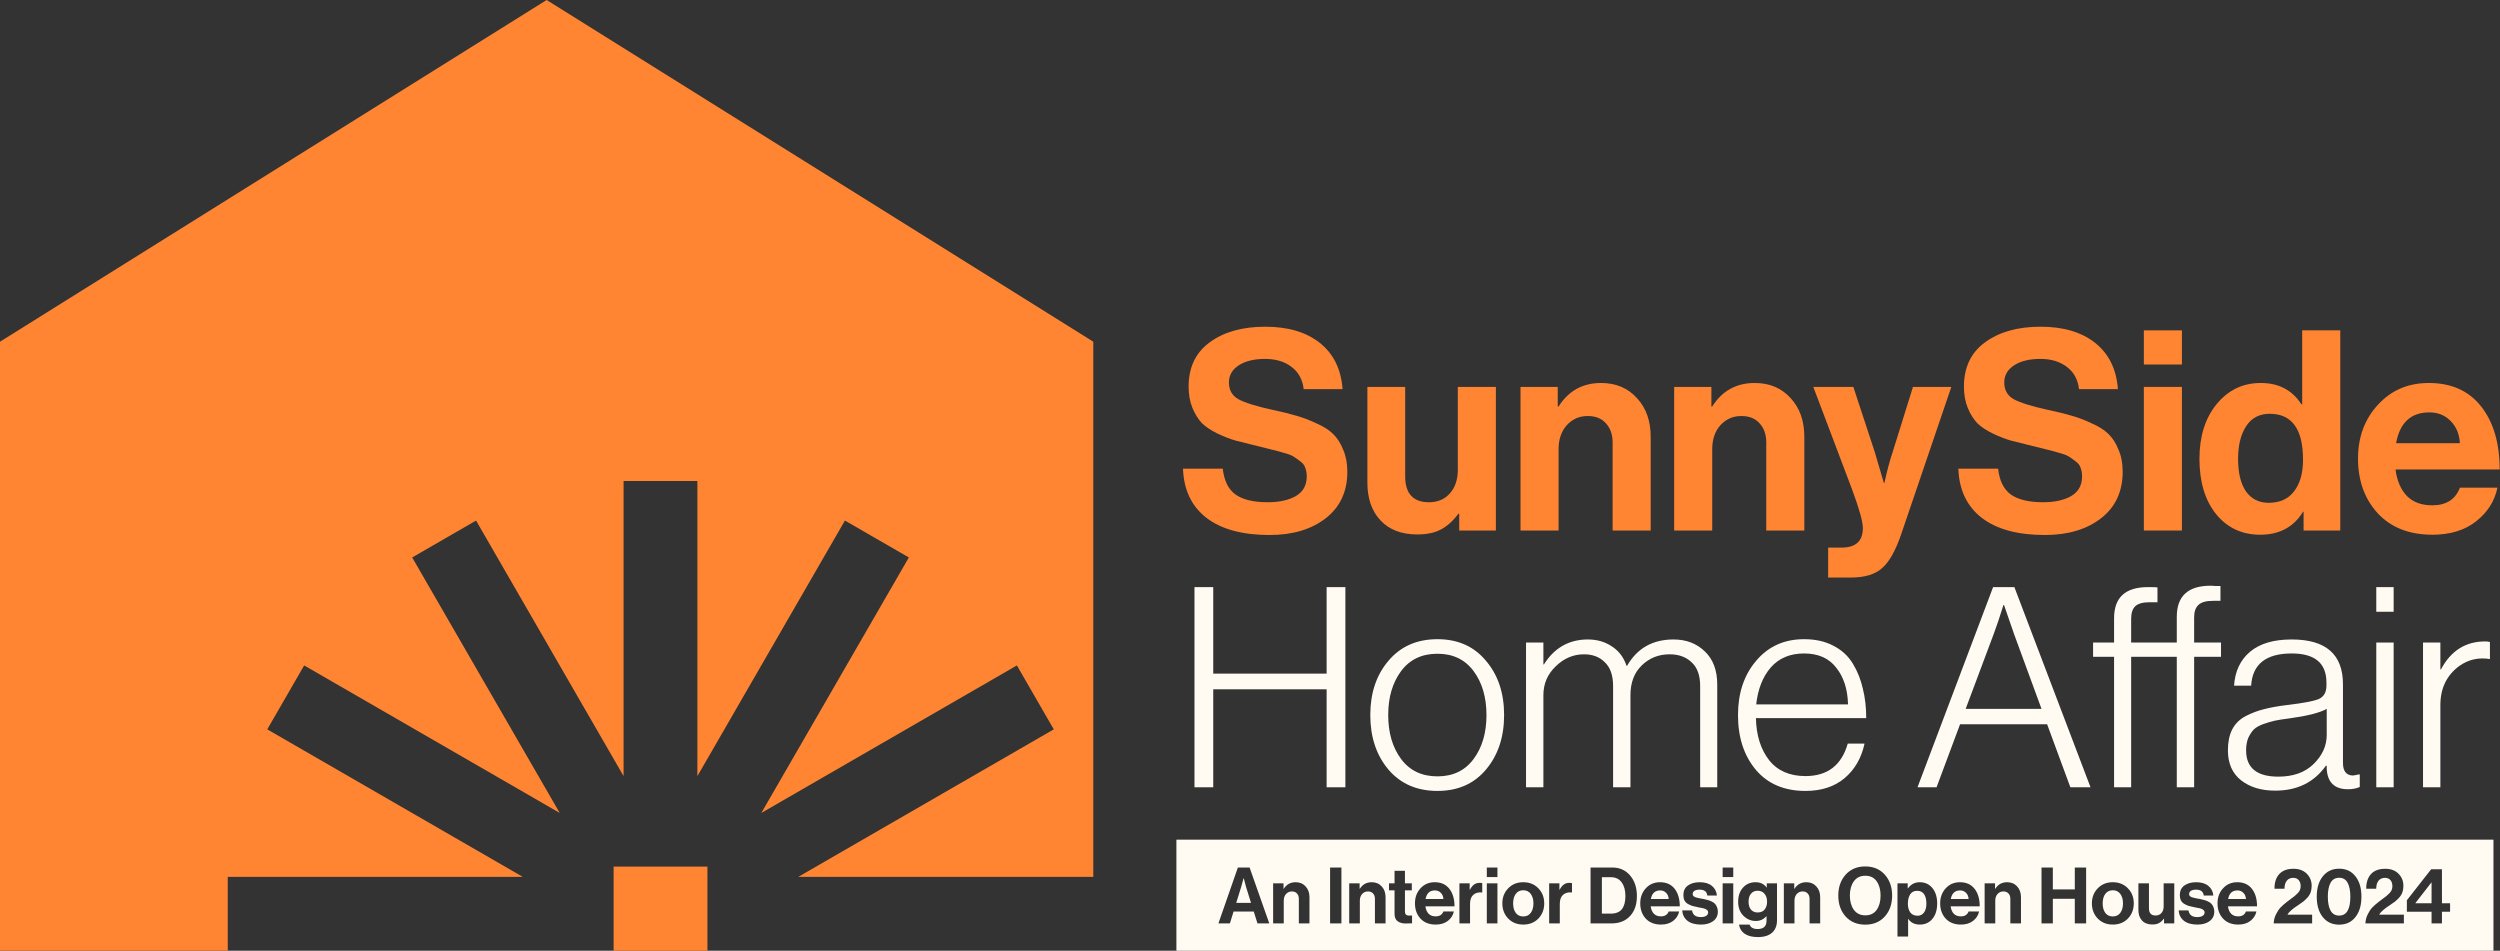 <svg width="852" height="324" viewBox="0 0 852 324" fill="none" xmlns="http://www.w3.org/2000/svg">
<rect x="0" y="0" width="852" height="324" fill="#333333" stroke="none"/>
<path d="M825.766 268.305V218.98H831.681V228.139H831.872C835.243 221.778 840.268 218.598 846.947 218.598C847.519 218.598 848.06 218.662 848.568 218.789V224.609C844.689 223.973 841.19 224.768 838.074 226.994C833.812 230.174 831.681 234.595 831.681 240.256V268.305H825.766Z" fill="#FFFBF3"/>
<path d="M809.838 268.305V218.98H815.754V268.305H809.838ZM809.838 208.485V200.089H815.754V208.485H809.838Z" fill="#FFFBF3"/>
<path d="M775.394 269.45C770.624 269.45 766.744 268.273 763.754 265.92C760.765 263.567 759.27 260.164 759.27 255.711C759.27 252.913 759.747 250.559 760.701 248.651C761.719 246.68 763.246 245.153 765.281 244.072C767.38 242.99 769.479 242.195 771.578 241.687C773.74 241.114 776.412 240.637 779.592 240.255C784.935 239.619 788.465 238.952 790.182 238.252C791.963 237.489 792.854 235.93 792.854 233.577V232.623C792.854 226.008 788.91 222.701 781.023 222.701C772.246 222.701 767.634 226.358 767.189 233.672H761.369C761.687 228.775 763.5 224.927 766.807 222.128C770.115 219.329 774.853 217.93 781.023 217.93C792.663 217.93 798.483 223.019 798.483 233.195V260.005C798.483 262.74 799.564 264.171 801.726 264.298C802.044 264.298 802.776 264.171 803.921 263.916H804.207V268.21C803.062 268.719 801.726 268.973 800.2 268.973C795.62 268.973 793.203 266.651 792.949 262.008V260.959H792.663C788.656 266.62 782.899 269.45 775.394 269.45ZM776.444 264.68C781.532 264.68 785.539 263.249 788.465 260.386C791.454 257.461 792.949 254.153 792.949 250.464V241.591C790.532 242.927 786.27 244.008 780.164 244.835C778.129 245.089 776.507 245.344 775.299 245.598C774.154 245.853 772.85 246.234 771.387 246.743C769.988 247.252 768.906 247.856 768.143 248.556C767.443 249.256 766.807 250.21 766.235 251.418C765.726 252.627 765.472 254.058 765.472 255.711C765.472 261.69 769.129 264.68 776.444 264.68Z" fill="#FFFBF3"/>
<path d="M720.477 268.305V223.846H713.321V218.98H720.477V210.679C720.477 203.619 724.325 200.089 732.021 200.089C733.929 200.089 735.01 200.121 735.265 200.185V205.241H732.689C730.335 205.241 728.682 205.686 727.728 206.577C726.774 207.467 726.297 208.898 726.297 210.87V218.98H741.848V210.202C741.848 203.142 745.696 199.612 753.392 199.612C753.647 199.612 754.219 199.644 755.11 199.707C756.064 199.707 756.604 199.707 756.732 199.707V204.764H754.156C751.802 204.764 750.148 205.241 749.194 206.195C748.24 207.086 747.763 208.485 747.763 210.393V218.98H756.922V223.846H747.763V268.305H741.848V223.846H726.297V268.305H720.477Z" fill="#FFFBF3"/>
<path d="M653.487 268.305L679.247 200.089H686.498L712.449 268.305H705.58L697.661 246.839H667.989L659.975 268.305H653.487ZM669.897 241.591H695.753L686.403 216.118L682.968 206.195H682.777C681.569 210.075 680.456 213.383 679.438 216.118L669.897 241.591Z" fill="#FFFBF3"/>
<path d="M615.305 269.546C608.118 269.546 602.489 267.161 598.418 262.39C594.347 257.556 592.312 251.323 592.312 243.69C592.312 236.185 594.379 230.015 598.513 225.181C602.648 220.284 608.086 217.835 614.828 217.835C618.644 217.835 621.952 218.566 624.75 220.029C627.613 221.492 629.839 223.528 631.429 226.135C633.019 228.743 634.164 231.605 634.864 234.722C635.627 237.775 636.009 241.114 636.009 244.74H598.418C598.545 250.591 600.04 255.362 602.902 259.051C605.764 262.676 609.899 264.489 615.305 264.489C622.811 264.489 627.613 260.8 629.712 253.422H635.436C634.355 258.383 632.065 262.327 628.567 265.252C625.132 268.115 620.712 269.546 615.305 269.546ZM598.513 240.065H629.807C629.68 234.913 628.344 230.747 625.8 227.567C623.319 224.323 619.662 222.701 614.828 222.701C610.058 222.701 606.273 224.291 603.475 227.471C600.74 230.651 599.086 234.849 598.513 240.065Z" fill="#FFFBF3"/>
<path d="M520.072 268.305V218.98H525.987V226.421H526.178C529.739 220.761 534.732 217.93 541.157 217.93C544.273 217.93 547.008 218.725 549.362 220.315C551.715 221.842 553.369 224.036 554.323 226.898H554.514C557.948 220.92 563.227 217.93 570.351 217.93C574.676 217.93 578.238 219.298 581.037 222.033C583.835 224.704 585.235 228.457 585.235 233.291V268.305H579.415V233.768C579.415 230.206 578.461 227.535 576.553 225.754C574.645 223.909 572.132 222.987 569.015 222.987C565.263 222.987 562.083 224.259 559.475 226.803C556.931 229.284 555.658 232.655 555.658 236.916V268.305H549.743V233.768C549.743 230.206 548.821 227.535 546.976 225.754C545.195 223.909 542.81 222.987 539.821 222.987C536.195 222.987 532.983 224.354 530.185 227.089C527.386 229.761 525.987 233.036 525.987 236.916V268.305H520.072Z" fill="#FFFBF3"/>
<path d="M489.895 264.585C495.174 264.585 499.276 262.613 502.202 258.669C505.128 254.726 506.591 249.733 506.591 243.69C506.591 237.648 505.128 232.655 502.202 228.711C499.276 224.768 495.174 222.796 489.895 222.796C484.552 222.796 480.417 224.768 477.492 228.711C474.566 232.655 473.103 237.648 473.103 243.69C473.103 249.733 474.566 254.726 477.492 258.669C480.417 262.613 484.552 264.585 489.895 264.585ZM489.895 269.546C482.898 269.546 477.333 267.129 473.198 262.295C469.064 257.397 466.997 251.196 466.997 243.69C466.997 236.185 469.064 230.015 473.198 225.181C477.333 220.284 482.898 217.835 489.895 217.835C496.827 217.835 502.329 220.284 506.4 225.181C510.534 230.015 512.601 236.185 512.601 243.69C512.601 251.196 510.534 257.397 506.4 262.295C502.329 267.129 496.827 269.546 489.895 269.546Z" fill="#FFFBF3"/>
<path d="M407.082 268.305V200.089H413.474V229.57H452.114V200.089H458.506V268.305H452.114V234.913H413.474V268.305H407.082Z" fill="#FFFBF3"/>
<path d="M828.989 182.233C821.102 182.233 814.901 179.816 810.385 174.982C805.869 170.084 803.611 163.851 803.611 156.282C803.611 148.967 805.869 142.861 810.385 137.964C814.901 133.003 820.689 130.522 827.749 130.522C835.445 130.522 841.392 133.193 845.59 138.536C849.788 143.879 851.887 151.035 851.887 160.003H816.395C816.904 163.883 818.208 166.904 820.307 169.067C822.406 171.165 825.268 172.215 828.894 172.215C833.664 172.215 836.813 170.211 838.339 166.204H851.124C850.17 170.784 847.753 174.6 843.873 177.653C839.993 180.706 835.032 182.233 828.989 182.233ZM827.94 140.54C821.643 140.54 817.858 144.038 816.586 151.035H838.339C838.148 147.918 837.099 145.406 835.191 143.497C833.282 141.526 830.865 140.54 827.94 140.54Z" fill="#FF8533"/>
<path d="M770.275 182.233C764.105 182.233 759.112 179.911 755.296 175.268C751.48 170.561 749.572 164.264 749.572 156.377C749.572 148.745 751.511 142.543 755.391 137.773C759.335 132.939 764.36 130.522 770.466 130.522C776.572 130.522 781.183 132.939 784.3 137.773H784.586V112.585H797.561V180.802H785.063V174.409H784.872C781.692 179.625 776.826 182.233 770.275 182.233ZM773.137 171.356C776.953 171.356 779.847 170.052 781.819 167.445C783.855 164.837 784.872 161.243 784.872 156.664C784.872 146.232 781.088 141.017 773.519 141.017C770.02 141.017 767.349 142.416 765.505 145.215C763.66 148.013 762.738 151.734 762.738 156.377C762.738 161.148 763.628 164.837 765.409 167.445C767.254 170.052 769.83 171.356 773.137 171.356Z" fill="#FF8533"/>
<path d="M730.62 180.802V131.858H743.596V180.802H730.62ZM730.62 124.225V112.585H743.596V124.225H730.62Z" fill="#FF8533"/>
<path d="M696.884 182.328C687.662 182.328 680.506 180.388 675.418 176.508C670.329 172.565 667.658 166.968 667.403 159.717H680.951C681.397 163.787 682.828 166.713 685.245 168.494C687.725 170.275 691.414 171.166 696.312 171.166C700.192 171.166 703.372 170.466 705.853 169.067C708.333 167.604 709.573 165.378 709.573 162.388C709.573 161.307 709.414 160.353 709.096 159.526C708.842 158.635 708.27 157.872 707.379 157.236C706.489 156.536 705.725 155.996 705.089 155.614C704.453 155.169 703.277 154.724 701.559 154.278C699.842 153.77 698.538 153.42 697.648 153.229C696.757 152.975 695.103 152.561 692.686 151.989C689.761 151.289 687.344 150.685 685.435 150.176C683.591 149.667 681.524 148.872 679.234 147.791C677.008 146.71 675.227 145.533 673.891 144.261C672.619 142.925 671.538 141.208 670.647 139.109C669.757 136.946 669.312 134.497 669.312 131.762C669.312 125.211 671.697 120.186 676.467 116.688C681.301 113.126 687.63 111.345 695.453 111.345C703.213 111.345 709.414 113.19 714.058 116.879C718.701 120.568 721.277 125.815 721.786 132.621H708.524C708.142 129.314 706.743 126.769 704.326 124.988C701.973 123.208 698.983 122.317 695.358 122.317C691.605 122.317 688.616 123.049 686.39 124.511C684.163 125.974 683.05 127.914 683.05 130.331C683.05 132.939 684.132 134.847 686.294 136.056C688.52 137.264 692.4 138.473 697.934 139.681C701.241 140.381 703.944 141.049 706.043 141.685C708.142 142.257 710.4 143.116 712.817 144.261C715.298 145.342 717.206 146.55 718.542 147.886C719.941 149.222 721.086 151.003 721.976 153.229C722.931 155.392 723.408 157.904 723.408 160.766C723.408 167.508 720.959 172.787 716.061 176.604C711.164 180.42 704.771 182.328 696.884 182.328Z" fill="#FF8533"/>
<path d="M623.032 196.83V186.621H627.612C632.446 186.621 634.863 184.395 634.863 179.943C634.863 177.78 633.623 173.36 631.142 166.681L617.976 131.858H631.619L638.87 153.897L642.018 164.582H642.209C643.1 160.448 644.054 156.886 645.071 153.897L651.941 131.858H665.012L647.934 182.042C646.026 187.639 643.863 191.487 641.446 193.586C639.093 195.749 635.499 196.83 630.665 196.83H623.032Z" fill="#FF8533"/>
<path d="M583.242 131.858V138.536H583.528C586.899 133.193 591.733 130.522 598.03 130.522C603.055 130.522 607.125 132.239 610.242 135.674C613.358 139.045 614.917 143.434 614.917 148.84V180.802H601.941V150.748C601.941 148.077 601.178 145.914 599.652 144.261C598.189 142.607 596.122 141.78 593.45 141.78C590.588 141.78 588.203 142.83 586.295 144.928C584.45 147.027 583.528 149.731 583.528 153.038V180.802H570.552V131.858H583.242Z" fill="#FF8533"/>
<path d="M530.879 131.858V138.536H531.166C534.537 133.193 539.371 130.522 545.668 130.522C550.692 130.522 554.763 132.239 557.88 135.674C560.996 139.045 562.555 143.434 562.555 148.84V180.802H549.579V150.748C549.579 148.077 548.816 145.914 547.289 144.261C545.827 142.607 543.759 141.78 541.088 141.78C538.226 141.78 535.841 142.83 533.932 144.928C532.088 147.027 531.166 149.731 531.166 153.038V180.802H518.19V131.858H530.879Z" fill="#FF8533"/>
<path d="M509.797 180.802H497.299V175.077H497.013C495.232 177.494 493.26 179.275 491.098 180.42C488.999 181.565 486.295 182.137 482.988 182.137C477.645 182.137 473.479 180.547 470.49 177.367C467.5 174.187 466.005 169.893 466.005 164.487V131.858H478.885V162.293C478.885 168.208 481.589 171.165 486.995 171.165C489.984 171.165 492.37 170.148 494.151 168.112C495.932 166.077 496.822 163.406 496.822 160.098V131.858H509.797V180.802Z" fill="#FF8533"/>
<path d="M432.651 182.328C423.428 182.328 416.273 180.388 411.184 176.508C406.096 172.565 403.424 166.968 403.17 159.717H416.718C417.163 163.787 418.594 166.713 421.011 168.494C423.492 170.275 427.181 171.166 432.078 171.166C435.958 171.166 439.139 170.466 441.619 169.067C444.1 167.604 445.34 165.378 445.34 162.388C445.34 161.307 445.181 160.353 444.863 159.526C444.609 158.635 444.036 157.872 443.146 157.236C442.255 156.536 441.492 155.996 440.856 155.614C440.22 155.169 439.043 154.724 437.326 154.278C435.609 153.77 434.305 153.42 433.414 153.229C432.524 152.975 430.87 152.561 428.453 151.989C425.527 151.289 423.11 150.685 421.202 150.176C419.358 149.667 417.29 148.872 415.001 147.791C412.774 146.71 410.993 145.533 409.658 144.261C408.386 142.925 407.304 141.208 406.414 139.109C405.523 136.946 405.078 134.497 405.078 131.762C405.078 125.211 407.463 120.186 412.234 116.688C417.068 113.126 423.396 111.345 431.22 111.345C438.98 111.345 445.181 113.19 449.824 116.879C454.467 120.568 457.043 125.815 457.552 132.621H444.291C443.909 129.314 442.51 126.769 440.093 124.988C437.739 123.208 434.75 122.317 431.124 122.317C427.372 122.317 424.382 123.049 422.156 124.511C419.93 125.974 418.817 127.914 418.817 130.331C418.817 132.939 419.898 134.847 422.061 136.056C424.287 137.264 428.167 138.473 433.7 139.681C437.008 140.381 439.711 141.049 441.81 141.685C443.909 142.257 446.167 143.116 448.584 144.261C451.065 145.342 452.973 146.55 454.308 147.886C455.708 149.222 456.853 151.003 457.743 153.229C458.697 155.392 459.174 157.904 459.174 160.766C459.174 167.508 456.725 172.787 451.828 176.604C446.93 180.42 440.538 182.328 432.651 182.328Z" fill="#FF8533"/>
<path d="M241.093 295.327H209.119V324H241.093V295.327Z" fill="#FF8533"/>
<path d="M186.297 0L0 116.456V323.995H77.617V298.845H178.177L91.083 248.565L103.658 226.776L190.752 277.056L140.472 189.982L162.24 177.407L212.52 264.501V163.921H237.67V264.501L287.95 177.407L309.739 189.982L259.459 277.056L346.553 226.776L359.128 248.565L272.034 298.845H372.594V116.456L186.297 0Z" fill="#FF8533"/>
<path fill-rule="evenodd" clip-rule="evenodd" d="M849.772 286.161H400.919V324H849.772V286.161ZM421.866 295.653L415.235 314.695H419.15L420.401 310.647H427.273L428.551 314.695H432.573L425.861 295.653H421.866ZM421.307 307.691L423.011 302.204C423.224 301.53 423.491 300.553 423.81 299.275H423.864L424.636 302.204L426.341 307.691H421.307ZM437.425 302.897V301.033H433.882V314.695H437.505V306.945C437.505 306.022 437.762 305.267 438.277 304.681C438.81 304.095 439.475 303.802 440.274 303.802C441.02 303.802 441.597 304.033 442.006 304.495C442.432 304.957 442.645 305.56 442.645 306.306V314.695H446.267V305.773C446.267 304.264 445.832 303.039 444.962 302.098C444.092 301.139 442.955 300.66 441.553 300.66C439.795 300.66 438.446 301.405 437.505 302.897H437.425ZM453.293 295.653V314.695H457.154V295.653H453.293ZM463.356 302.897V301.033H459.813V314.695H463.435V306.945C463.435 306.022 463.693 305.267 464.208 304.681C464.74 304.095 465.406 303.802 466.205 303.802C466.951 303.802 467.528 304.033 467.936 304.495C468.363 304.957 468.576 305.56 468.576 306.306V314.695H472.198V305.773C472.198 304.264 471.763 303.039 470.893 302.098C470.023 301.139 468.886 300.66 467.484 300.66C465.726 300.66 464.376 301.405 463.435 302.897H463.356ZM473.371 301.033V303.43H475.262V311.446C475.262 312.618 475.617 313.461 476.327 313.976C477.038 314.473 477.917 314.722 478.964 314.722C479.923 314.722 480.678 314.704 481.228 314.669V312.005L480.163 312.032C479.257 312.032 478.804 311.579 478.804 310.674V303.43H481.148V301.033H478.804V296.771H475.262V301.033H473.371ZM484.108 313.071C485.369 314.42 487.1 315.095 489.302 315.095C490.989 315.095 492.373 314.669 493.457 313.816C494.54 312.964 495.214 311.899 495.481 310.62H491.912C491.486 311.739 490.607 312.298 489.275 312.298C488.263 312.298 487.464 312.005 486.878 311.419C486.292 310.816 485.928 309.972 485.786 308.889H495.694C495.694 306.386 495.108 304.388 493.936 302.897C492.764 301.405 491.104 300.66 488.956 300.66C486.985 300.66 485.369 301.352 484.108 302.737C482.848 304.104 482.217 305.809 482.217 307.851C482.217 309.964 482.848 311.704 484.108 313.071ZM485.839 306.386C486.195 304.433 487.251 303.456 489.009 303.456C489.826 303.456 490.5 303.731 491.033 304.282C491.566 304.814 491.859 305.516 491.912 306.386H485.839ZM500.859 303.216V301.033H497.37V314.695H500.992V308.037C500.992 306.634 501.365 305.605 502.111 304.948C502.857 304.291 503.842 304.024 505.067 304.149H505.147V300.979C504.952 300.908 504.668 300.873 504.295 300.873C503.513 300.873 502.865 301.068 502.351 301.459C501.836 301.832 501.365 302.417 500.939 303.216H500.859ZM506.707 301.033V314.695H510.329V301.033H506.707ZM506.707 295.653V298.902H510.329V295.653H506.707ZM519.135 315.095C521.23 315.095 522.944 314.411 524.275 313.044C525.607 311.659 526.273 309.937 526.273 307.877C526.273 305.818 525.607 304.104 524.275 302.737C522.944 301.352 521.23 300.66 519.135 300.66C517.04 300.66 515.327 301.352 513.995 302.737C512.663 304.104 511.998 305.818 511.998 307.877C511.998 309.937 512.663 311.659 513.995 313.044C515.327 314.411 517.04 315.095 519.135 315.095ZM521.665 311.126C521.062 311.925 520.218 312.325 519.135 312.325C518.034 312.325 517.182 311.925 516.578 311.126C515.975 310.31 515.673 309.227 515.673 307.877C515.673 306.51 515.975 305.427 516.578 304.628C517.182 303.811 518.034 303.403 519.135 303.403C520.218 303.403 521.062 303.811 521.665 304.628C522.287 305.445 522.597 306.528 522.597 307.877C522.597 309.227 522.287 310.31 521.665 311.126ZM531.445 303.216V301.033H527.957V314.695H531.579V308.037C531.579 306.634 531.952 305.605 532.697 304.948C533.443 304.291 534.428 304.024 535.654 304.149H535.733V300.979C535.538 300.908 535.254 300.873 534.881 300.873C534.1 300.873 533.452 301.068 532.937 301.459C532.422 301.832 531.952 302.417 531.525 303.216H531.445ZM542.06 295.653V314.695H549.171C551.462 314.695 553.344 314.083 554.817 312.858C556.842 311.153 557.854 308.658 557.854 305.374C557.854 302.533 557.09 300.207 555.563 298.396C554.036 296.567 552.012 295.653 549.491 295.653H542.06ZM548.905 311.366H545.922V298.955H549.011C550.609 298.955 551.826 299.541 552.66 300.713C553.512 301.867 553.939 303.421 553.939 305.374C553.939 307.327 553.539 308.818 552.74 309.848C551.941 310.86 550.663 311.366 548.905 311.366ZM560.886 313.071C562.147 314.42 563.878 315.095 566.08 315.095C567.767 315.095 569.152 314.669 570.235 313.816C571.318 312.964 571.992 311.899 572.259 310.62H568.69C568.264 311.739 567.385 312.298 566.053 312.298C565.041 312.298 564.242 312.005 563.656 311.419C563.07 310.816 562.706 309.972 562.564 308.889H572.472C572.472 306.386 571.886 304.388 570.714 302.897C569.542 301.405 567.882 300.66 565.734 300.66C563.763 300.66 562.147 301.352 560.886 302.737C559.626 304.104 558.996 305.809 558.996 307.851C558.996 309.964 559.626 311.704 560.886 313.071ZM562.618 306.386C562.973 304.433 564.029 303.456 565.787 303.456C566.604 303.456 567.278 303.731 567.811 304.282C568.344 304.814 568.637 305.516 568.69 306.386H562.618ZM575.107 313.816C576.208 314.669 577.735 315.095 579.688 315.095C581.41 315.095 582.795 314.704 583.843 313.923C584.908 313.124 585.441 312.05 585.441 310.7C585.441 310.079 585.334 309.537 585.121 309.076C584.926 308.596 584.686 308.223 584.402 307.957C584.136 307.673 583.763 307.424 583.283 307.211C582.804 306.981 582.378 306.821 582.005 306.732C581.65 306.626 581.188 306.51 580.62 306.386C580.425 306.35 580.159 306.306 579.821 306.253C579.484 306.182 579.217 306.128 579.022 306.093C578.827 306.04 578.596 305.986 578.33 305.933C578.063 305.862 577.859 305.8 577.717 305.747C577.575 305.676 577.424 305.596 577.264 305.507C577.122 305.4 577.016 305.285 576.945 305.161C576.892 305.019 576.865 304.868 576.865 304.708C576.865 304.229 577.069 303.856 577.477 303.589C577.904 303.323 578.481 303.19 579.209 303.19C580.824 303.19 581.703 303.856 581.845 305.187H585.121C584.979 303.785 584.402 302.684 583.39 301.885C582.396 301.068 581.02 300.66 579.262 300.66C577.628 300.66 576.288 301.033 575.24 301.778C574.21 302.524 573.696 303.607 573.696 305.028C573.696 305.738 573.82 306.35 574.068 306.865C574.335 307.362 574.725 307.762 575.24 308.064C575.755 308.348 576.243 308.57 576.705 308.73C577.184 308.872 577.797 309.014 578.543 309.156C578.685 309.191 578.933 309.244 579.288 309.315C579.661 309.369 579.919 309.413 580.061 309.449C580.221 309.484 580.443 309.537 580.727 309.608C581.011 309.679 581.206 309.75 581.313 309.821C581.437 309.892 581.57 309.99 581.712 310.114C581.872 310.221 581.978 310.345 582.032 310.487C582.103 310.629 582.138 310.789 582.138 310.967C582.138 311.446 581.916 311.828 581.472 312.112C581.046 312.396 580.434 312.538 579.635 312.538C577.877 312.538 576.883 311.783 576.652 310.274H573.296C573.403 311.766 574.006 312.946 575.107 313.816ZM587.075 301.033V314.695H590.697V301.033H587.075ZM587.075 295.653V298.902H590.697V295.653H587.075ZM594.602 318.238C595.721 318.983 597.203 319.356 599.05 319.356C601.234 319.356 602.876 318.841 603.977 317.811C605.06 316.817 605.602 315.432 605.602 313.657V301.033H602.113V302.471H602.059C601.189 301.263 599.929 300.66 598.277 300.66C596.537 300.66 595.117 301.272 594.016 302.497C592.915 303.705 592.365 305.32 592.365 307.345C592.365 309.315 592.96 310.896 594.149 312.085C595.357 313.275 596.768 313.87 598.384 313.87C599.822 313.87 601.012 313.337 601.953 312.272H602.033V313.763C602.033 315.663 601.021 316.613 598.997 316.613C597.523 316.613 596.608 316.107 596.253 315.095H592.658C592.853 316.444 593.501 317.492 594.602 318.238ZM601.42 309.928C600.887 310.62 600.08 310.967 598.997 310.967C598.056 310.967 597.301 310.647 596.733 310.008C596.182 309.351 595.907 308.445 595.907 307.291C595.907 306.155 596.182 305.249 596.733 304.575C597.301 303.9 598.047 303.563 598.97 303.563C600.017 303.563 600.816 303.918 601.367 304.628C601.935 305.32 602.219 306.199 602.219 307.265C602.219 308.348 601.953 309.236 601.42 309.928ZM611.476 302.897V301.033H607.934V314.695H611.556V306.945C611.556 306.022 611.813 305.267 612.328 304.681C612.861 304.095 613.527 303.802 614.326 303.802C615.071 303.802 615.649 304.033 616.057 304.495C616.483 304.957 616.696 305.56 616.696 306.306V314.695H620.318V305.773C620.318 304.264 619.883 303.039 619.013 302.098C618.143 301.139 617.007 300.66 615.604 300.66C613.846 300.66 612.497 301.405 611.556 302.897H611.476ZM635.68 315.121C638.45 315.121 640.669 314.198 642.338 312.352C644.007 310.487 644.842 308.108 644.842 305.214C644.842 302.32 644.007 299.941 642.338 298.076C640.669 296.212 638.45 295.28 635.68 295.28C632.91 295.28 630.682 296.212 628.995 298.076C627.326 299.941 626.492 302.32 626.492 305.214C626.492 308.108 627.326 310.487 628.995 312.352C630.682 314.198 632.91 315.121 635.68 315.121ZM635.707 311.952C634.02 311.952 632.715 311.322 631.792 310.061C630.886 308.801 630.433 307.185 630.433 305.214C630.433 303.225 630.886 301.601 631.792 300.34C632.715 299.079 634.02 298.449 635.707 298.449C637.393 298.449 638.681 299.079 639.569 300.34C640.456 301.601 640.9 303.225 640.9 305.214C640.9 307.203 640.456 308.827 639.569 310.088C638.681 311.331 637.393 311.952 635.707 311.952ZM646.661 301.033V319.17H650.283V313.151H650.336C651.189 314.447 652.503 315.095 654.278 315.095C656.054 315.095 657.483 314.447 658.566 313.151C659.649 311.837 660.191 310.079 660.191 307.877C660.191 305.729 659.649 303.989 658.566 302.657C657.483 301.326 656.045 300.66 654.251 300.66C652.582 300.66 651.242 301.352 650.23 302.737H650.15V301.033H646.661ZM655.69 310.993C655.157 311.721 654.429 312.085 653.506 312.085C652.44 312.085 651.624 311.721 651.055 310.993C650.487 310.248 650.203 309.244 650.203 307.984C650.203 306.67 650.461 305.613 650.976 304.814C651.49 303.998 652.289 303.589 653.373 303.589C654.438 303.589 655.228 303.98 655.743 304.761C656.258 305.542 656.515 306.617 656.515 307.984C656.515 309.262 656.24 310.265 655.69 310.993ZM663.101 313.071C664.362 314.42 666.093 315.095 668.295 315.095C669.982 315.095 671.366 314.669 672.45 313.816C673.533 312.964 674.207 311.899 674.474 310.62H670.905C670.479 311.739 669.6 312.298 668.268 312.298C667.256 312.298 666.457 312.005 665.871 311.419C665.285 310.816 664.921 309.972 664.779 308.889H674.687C674.687 306.386 674.101 304.388 672.929 302.897C671.757 301.405 670.097 300.66 667.949 300.66C665.978 300.66 664.362 301.352 663.101 302.737C661.841 304.104 661.21 305.809 661.21 307.851C661.21 309.964 661.841 311.704 663.101 313.071ZM664.832 306.386C665.188 304.433 666.244 303.456 668.002 303.456C668.819 303.456 669.493 303.731 670.026 304.282C670.559 304.814 670.852 305.516 670.905 306.386H664.832ZM679.905 302.897V301.033H676.363V314.695H679.985V306.945C679.985 306.022 680.243 305.267 680.758 304.681C681.29 304.095 681.956 303.802 682.755 303.802C683.501 303.802 684.078 304.033 684.486 304.495C684.912 304.957 685.125 305.56 685.125 306.306V314.695H688.748V305.773C688.748 304.264 688.312 303.039 687.443 302.098C686.572 301.139 685.436 300.66 684.033 300.66C682.276 300.66 680.926 301.405 679.985 302.897H679.905ZM695.747 295.653V314.695H699.608V306.306H707.092V314.695H710.954V295.653H707.092V303.11H699.608V295.653H695.747ZM720.054 315.095C722.149 315.095 723.862 314.411 725.194 313.044C726.526 311.659 727.191 309.937 727.191 307.877C727.191 305.818 726.526 304.104 725.194 302.737C723.862 301.352 722.149 300.66 720.054 300.66C717.959 300.66 716.245 301.352 714.913 302.737C713.582 304.104 712.916 305.818 712.916 307.877C712.916 309.937 713.582 311.659 714.913 313.044C716.245 314.411 717.959 315.095 720.054 315.095ZM722.584 311.126C721.98 311.925 721.137 312.325 720.054 312.325C718.953 312.325 718.101 311.925 717.497 311.126C716.893 310.31 716.591 309.227 716.591 307.877C716.591 306.51 716.893 305.427 717.497 304.628C718.101 303.811 718.953 303.403 720.054 303.403C721.137 303.403 721.98 303.811 722.584 304.628C723.205 305.445 723.516 306.528 723.516 307.877C723.516 309.227 723.205 310.31 722.584 311.126ZM737.504 314.695H740.993V301.033H737.371V308.916C737.371 309.839 737.122 310.585 736.625 311.153C736.128 311.721 735.462 312.005 734.628 312.005C733.119 312.005 732.364 311.18 732.364 309.529V301.033H728.768V310.141C728.768 311.65 729.186 312.849 730.02 313.737C730.855 314.624 732.018 315.068 733.509 315.068C734.432 315.068 735.187 314.908 735.773 314.589C736.377 314.269 736.927 313.772 737.424 313.097H737.504V314.695ZM744.295 313.816C745.396 314.669 746.923 315.095 748.876 315.095C750.598 315.095 751.983 314.704 753.03 313.923C754.096 313.124 754.628 312.05 754.628 310.7C754.628 310.079 754.522 309.537 754.309 309.076C754.113 308.596 753.874 308.223 753.59 307.957C753.323 307.673 752.951 307.424 752.471 307.211C751.992 306.981 751.566 306.821 751.193 306.732C750.838 306.626 750.376 306.51 749.808 306.386C749.613 306.35 749.346 306.306 749.009 306.253C748.671 306.182 748.405 306.128 748.21 306.093C748.015 306.04 747.784 305.986 747.517 305.933C747.251 305.862 747.047 305.8 746.905 305.747C746.763 305.676 746.612 305.596 746.452 305.507C746.31 305.4 746.203 305.285 746.132 305.161C746.079 305.019 746.053 304.868 746.053 304.708C746.053 304.229 746.257 303.856 746.665 303.589C747.091 303.323 747.668 303.19 748.396 303.19C750.012 303.19 750.891 303.856 751.033 305.187H754.309C754.167 303.785 753.59 302.684 752.578 301.885C751.583 301.068 750.207 300.66 748.45 300.66C746.816 300.66 745.475 301.033 744.428 301.778C743.398 302.524 742.883 303.607 742.883 305.028C742.883 305.738 743.008 306.35 743.256 306.865C743.522 307.362 743.913 307.762 744.428 308.064C744.943 308.348 745.431 308.57 745.893 308.73C746.372 308.872 746.985 309.014 747.73 309.156C747.872 309.191 748.121 309.244 748.476 309.315C748.849 309.369 749.106 309.413 749.249 309.449C749.408 309.484 749.63 309.537 749.914 309.608C750.198 309.679 750.394 309.75 750.5 309.821C750.625 309.892 750.758 309.99 750.9 310.114C751.06 310.221 751.166 310.345 751.219 310.487C751.29 310.629 751.326 310.789 751.326 310.967C751.326 311.446 751.104 311.828 750.66 312.112C750.234 312.396 749.621 312.538 748.822 312.538C747.065 312.538 746.07 311.783 745.839 310.274H742.484C742.59 311.766 743.194 312.946 744.295 313.816ZM757.618 313.071C758.878 314.42 760.609 315.095 762.811 315.095C764.498 315.095 765.883 314.669 766.966 313.816C768.049 312.964 768.724 311.899 768.99 310.62H765.421C764.995 311.739 764.116 312.298 762.784 312.298C761.772 312.298 760.973 312.005 760.387 311.419C759.801 310.816 759.437 309.972 759.295 308.889H769.203C769.203 306.386 768.617 304.388 767.445 302.897C766.273 301.405 764.613 300.66 762.465 300.66C760.494 300.66 758.878 301.352 757.618 302.737C756.357 304.104 755.727 305.809 755.727 307.851C755.727 309.964 756.357 311.704 757.618 313.071ZM759.349 306.386C759.704 304.433 760.76 303.456 762.518 303.456C763.335 303.456 764.009 303.731 764.542 304.282C765.075 304.814 765.368 305.516 765.421 306.386H759.349ZM775.646 311.633C775.166 312.591 774.909 313.612 774.874 314.695H787.977V311.712H779.561C780.023 310.825 781.248 309.742 783.236 308.463C783.964 307.984 784.532 307.584 784.941 307.265C785.349 306.945 785.811 306.51 786.326 305.96C786.841 305.409 787.213 304.806 787.444 304.149C787.693 303.474 787.817 302.728 787.817 301.911C787.817 300.26 787.258 298.875 786.139 297.757C785.038 296.638 783.529 296.079 781.612 296.079C779.481 296.079 777.865 296.682 776.764 297.89C775.681 299.079 775.14 300.74 775.14 302.87H778.549C778.567 301.681 778.833 300.766 779.348 300.127C779.881 299.488 780.608 299.168 781.532 299.168C782.331 299.168 782.952 299.426 783.396 299.941C783.84 300.456 784.062 301.148 784.062 302.018C784.062 302.462 783.982 302.888 783.822 303.296C783.662 303.687 783.387 304.078 782.997 304.468C782.624 304.841 782.286 305.152 781.985 305.4C781.683 305.649 781.221 305.995 780.6 306.439C779.996 306.883 779.552 307.22 779.268 307.451C778.451 308.09 777.759 308.703 777.191 309.289C776.64 309.875 776.125 310.656 775.646 311.633ZM791.596 312.538C792.981 314.26 794.836 315.121 797.162 315.121C799.524 315.121 801.379 314.26 802.728 312.538C804.096 310.816 804.779 308.499 804.779 305.587C804.779 302.657 804.096 300.34 802.728 298.636C801.379 296.913 799.532 296.052 797.189 296.052C794.863 296.052 793.007 296.913 791.622 298.636C790.237 300.358 789.545 302.675 789.545 305.587C789.545 308.499 790.229 310.816 791.596 312.538ZM800.997 305.587C800.997 309.884 799.728 312.032 797.189 312.032C795.875 312.032 794.898 311.464 794.259 310.328C793.638 309.191 793.327 307.611 793.327 305.587C793.327 303.563 793.638 301.982 794.259 300.846C794.898 299.71 795.875 299.142 797.189 299.142C798.485 299.142 799.444 299.71 800.065 300.846C800.686 301.982 800.997 303.563 800.997 305.587ZM806.909 311.633C806.429 312.591 806.172 313.612 806.136 314.695H819.24V311.712H810.824C811.285 310.825 812.51 309.742 814.499 308.463C815.227 307.984 815.795 307.584 816.203 307.265C816.612 306.945 817.073 306.51 817.588 305.96C818.103 305.409 818.476 304.806 818.707 304.149C818.956 303.474 819.08 302.728 819.08 301.911C819.08 300.26 818.521 298.875 817.402 297.757C816.301 296.638 814.792 296.079 812.874 296.079C810.744 296.079 809.128 296.682 808.027 297.89C806.944 299.079 806.402 300.74 806.402 302.87H809.812C809.829 301.681 810.096 300.766 810.611 300.127C811.143 299.488 811.871 299.168 812.794 299.168C813.593 299.168 814.215 299.426 814.659 299.941C815.103 300.456 815.325 301.148 815.325 302.018C815.325 302.462 815.245 302.888 815.085 303.296C814.925 303.687 814.65 304.078 814.259 304.468C813.886 304.841 813.549 305.152 813.247 305.4C812.945 305.649 812.484 305.995 811.862 306.439C811.259 306.883 810.815 307.22 810.531 307.451C809.714 308.09 809.021 308.703 808.453 309.289C807.903 309.875 807.388 310.656 806.909 311.633ZM828.674 310.727V314.695H832.216V310.727H834.986V307.824H832.216V296.239H828.541L820.258 306.812V310.727H828.674ZM823.187 307.824V307.744L828.621 300.74H828.674V307.824H823.187Z" fill="#FFFBF3"/>
</svg>
